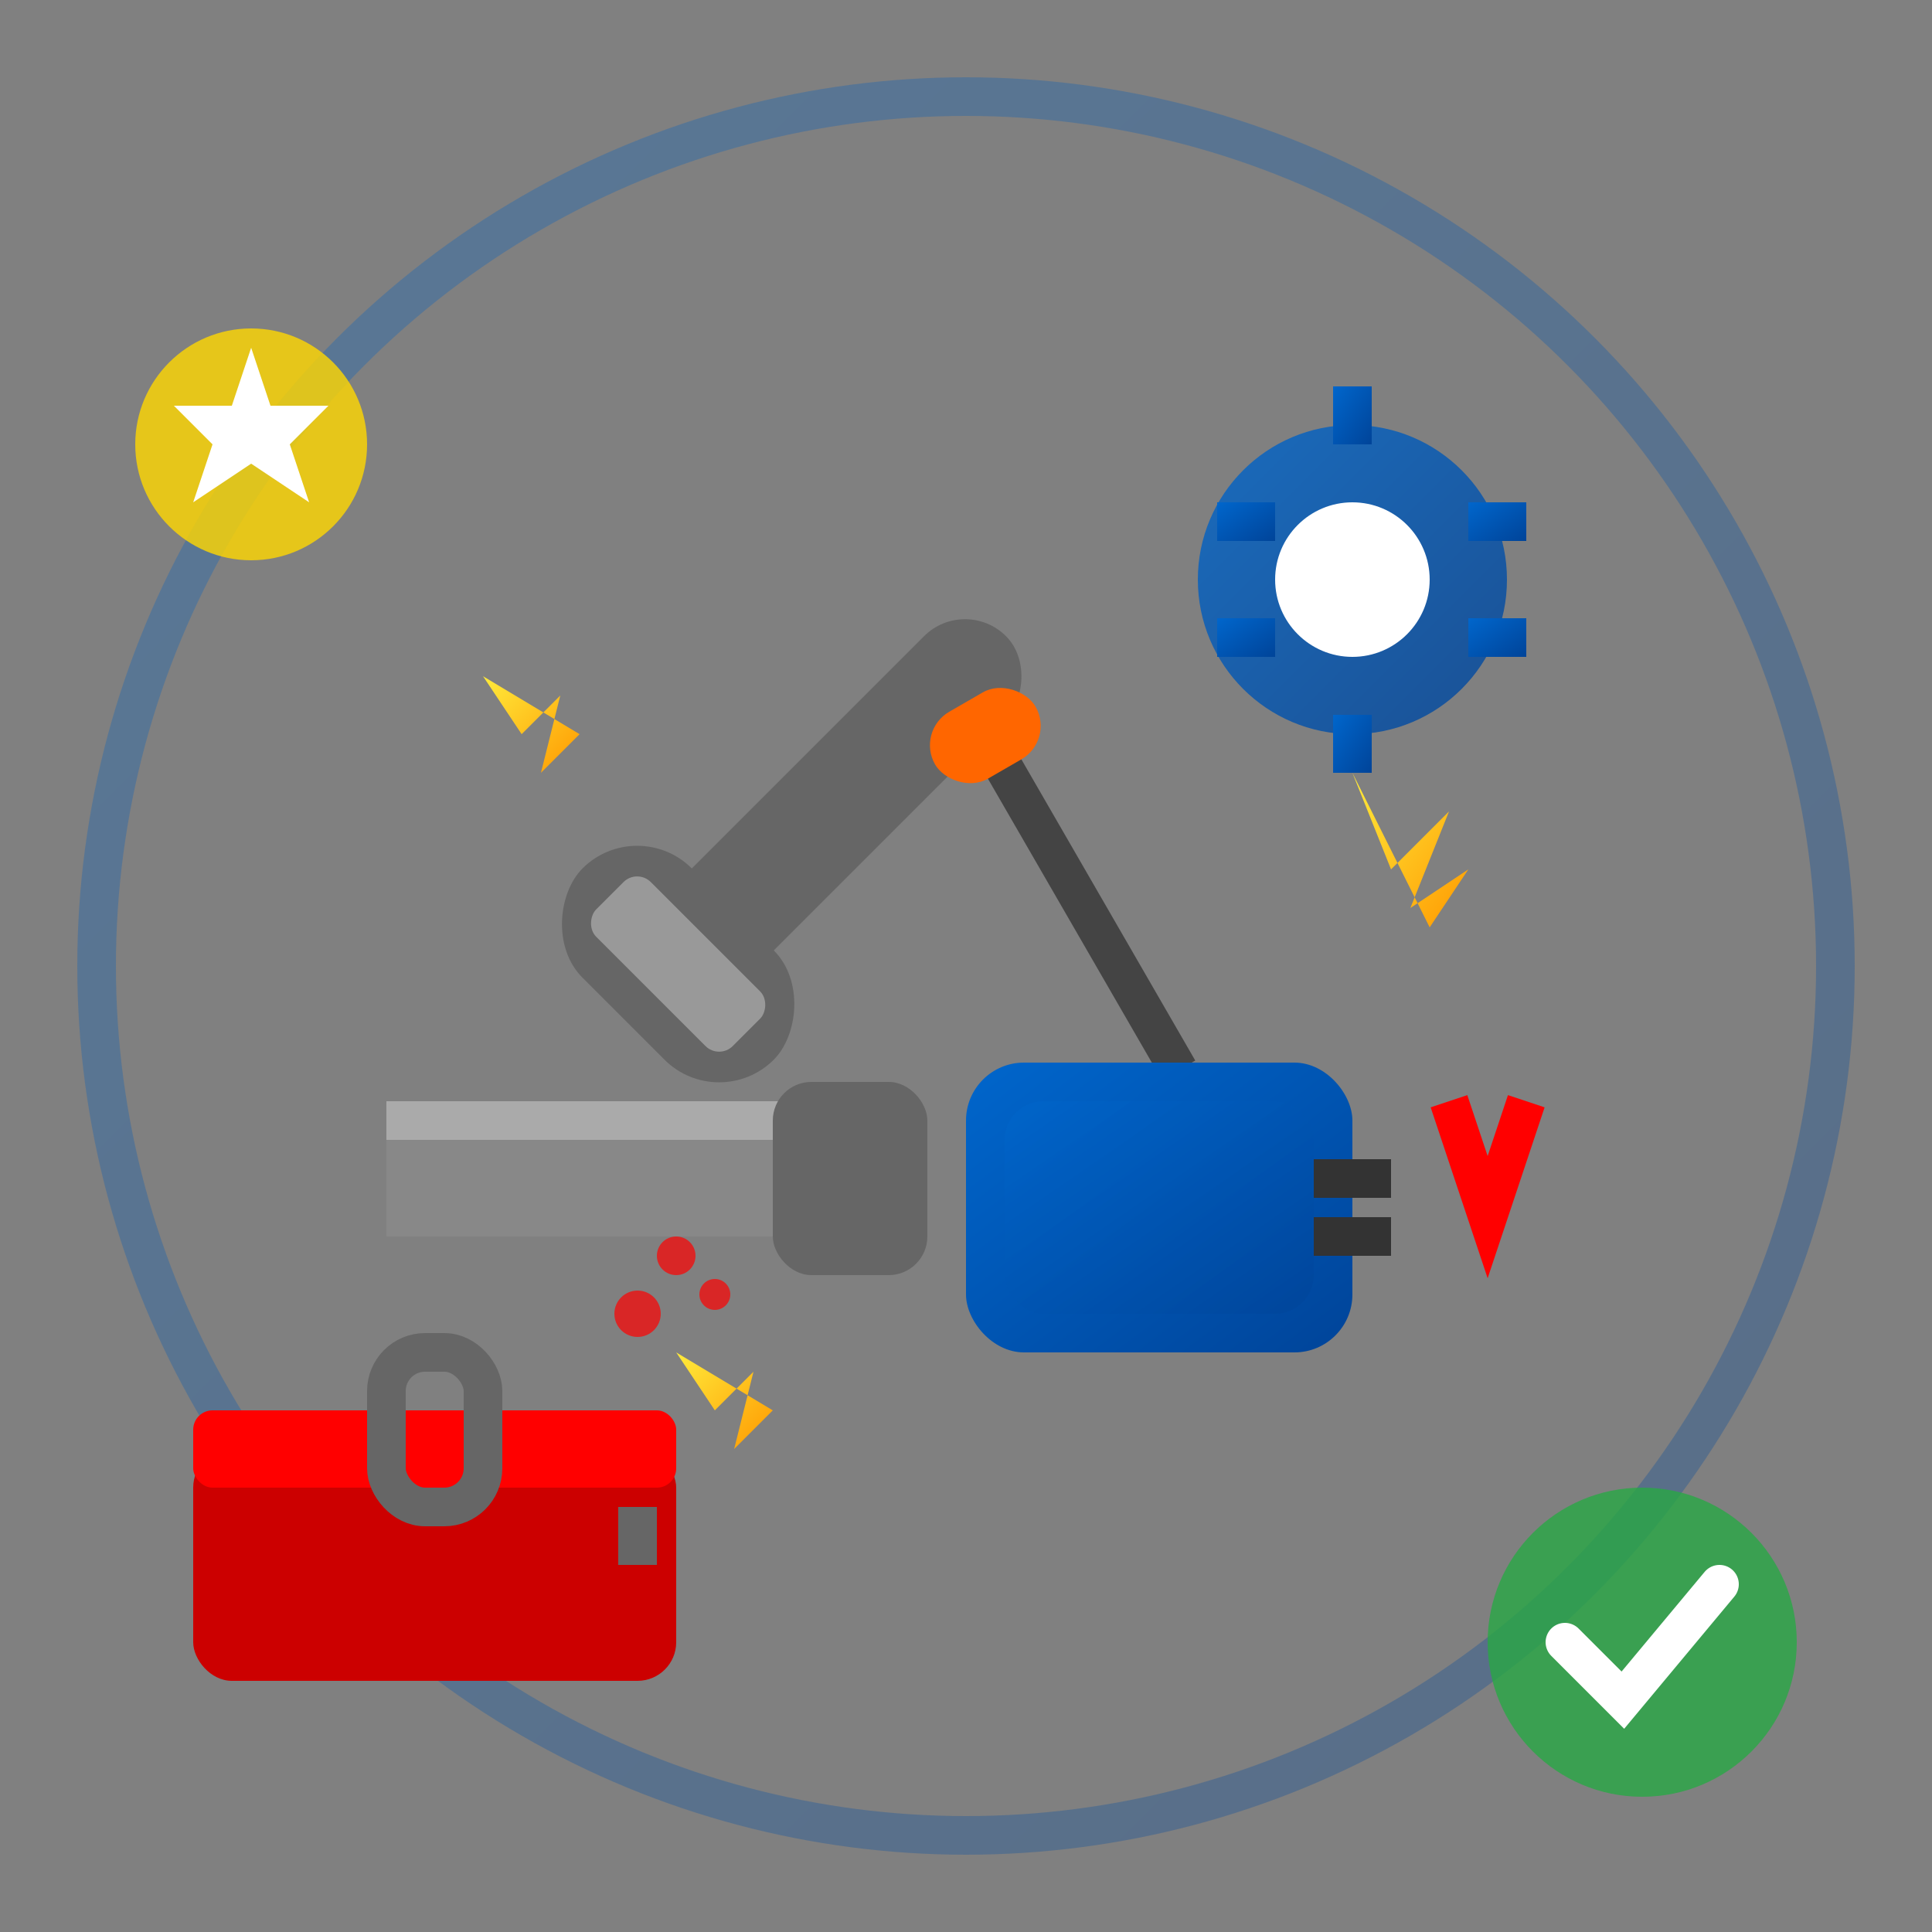 <svg width="100" height="100" viewBox="0 0 100 100" xmlns="http://www.w3.org/2000/svg">
  <rect x="0" y="0" width="100" height="100" fill="#808080" stroke="none"/>
  <defs>
    <linearGradient id="repairGradient" x1="0%" y1="0%" x2="100%" y2="100%">
      <stop offset="0%" style="stop-color:#0066cc;stop-opacity:1" />
      <stop offset="100%" style="stop-color:#004499;stop-opacity:1" />
    </linearGradient>
    <linearGradient id="sparkGradient" x1="0%" y1="0%" x2="100%" y2="100%">
      <stop offset="0%" style="stop-color:#ffeb3b;stop-opacity:1" />
      <stop offset="100%" style="stop-color:#ff9800;stop-opacity:1" />
    </linearGradient>
  </defs>
  
  <!-- Background circle -->
  <circle cx="50" cy="50" r="45" fill="none" stroke="url(#repairGradient)" stroke-width="2" opacity="0.3"/>
  
  <!-- Main wrench -->
  <g transform="translate(30,25) rotate(45 15 15)">
    <rect x="12" y="5" width="6" height="25" rx="3" fill="#666666"/>
    <rect x="8" y="25" width="14" height="8" rx="4" fill="#666666"/>
    <!-- Wrench adjustment mechanism -->
    <rect x="10" y="27" width="10" height="4" rx="1" fill="#999999"/>
  </g>
  
  <!-- Screwdriver -->
  <g transform="translate(45,35) rotate(-30 10 10)">
    <rect x="9" y="2" width="2" height="20" fill="#444444"/>
    <rect x="7" y="0" width="6" height="4" rx="2" fill="#ff6600"/>
    <!-- Tip -->
    <rect x="9.5" y="22" width="1" height="3" fill="#444444"/>
  </g>
  
  <!-- Gear/mechanical component -->
  <g transform="translate(60,20)">
    <circle cx="10" cy="10" r="8" fill="url(#repairGradient)" opacity="0.8"/>
    <circle cx="10" cy="10" r="4" fill="#ffffff"/>
    <!-- Gear teeth -->
    <g fill="url(#repairGradient)">
      <rect x="9" y="0" width="2" height="3"/>
      <rect x="16" y="6" width="3" height="2"/>
      <rect x="16" y="12" width="3" height="2"/>
      <rect x="9" y="17" width="2" height="3"/>
      <rect x="3" y="12" width="3" height="2"/>
      <rect x="3" y="6" width="3" height="2"/>
    </g>
  </g>
  
  <!-- Plumbing pipe section -->
  <g transform="translate(20,50)">
    <rect x="0" y="8" width="25" height="6" fill="#888888"/>
    <rect x="0" y="7" width="25" height="2" fill="#aaaaaa"/>
    <!-- Pipe joint -->
    <rect x="20" y="6" width="8" height="10" rx="2" fill="#666666"/>
    <!-- Leak/problem indicator -->
    <g fill="#ff0000" opacity="0.7">
      <circle cx="15" cy="15" r="1"/>
      <circle cx="17" cy="17" r="0.8"/>
      <circle cx="13" cy="18" r="1.2"/>
    </g>
  </g>
  
  <!-- Electric motor/pump -->
  <g transform="translate(50,55)">
    <rect x="0" y="0" width="20" height="15" rx="3" fill="url(#repairGradient)"/>
    <rect x="2" y="2" width="16" height="11" rx="2" fill="url(#repairGradient)" opacity="0.7"/>
    <!-- Motor connections -->
    <rect x="18" y="5" width="4" height="2" fill="#333333"/>
    <rect x="18" y="8" width="4" height="2" fill="#333333"/>
    <!-- Problem indicator -->
    <path d="M25,2 L27,8 L29,2" stroke="#ff0000" stroke-width="2" fill="none"/>
  </g>
  
  <!-- Repair sparks/activity -->
  <g fill="url(#sparkGradient)">
    <path d="M70,40 L72,45 L75,42 L73,47 L76,45 L74,48"/>
    <path d="M25,35 L27,38 L29,36 L28,40 L30,38"/>
    <path d="M35,70 L37,73 L39,71 L38,75 L40,73"/>
  </g>
  
  <!-- Toolbox -->
  <g transform="translate(10,70)">
    <rect x="0" y="5" width="25" height="12" rx="2" fill="#cc0000"/>
    <rect x="0" y="3" width="25" height="4" rx="1" fill="#ff0000"/>
    <!-- Handle -->
    <rect x="10" y="0" width="5" height="8" rx="2" fill="none" stroke="#666666" stroke-width="2"/>
    <!-- Latch -->
    <rect x="22" y="8" width="2" height="3" fill="#666666"/>
  </g>
  
  <!-- Fixed/completed indicator -->
  <g transform="translate(75,75)">
    <circle cx="10" cy="10" r="8" fill="#28a745" opacity="0.8"/>
    <path d="M6,10 L9,13 L14,7" stroke="#ffffff" stroke-width="2" fill="none" stroke-linecap="round"/>
  </g>
  
  <!-- Quality assurance badge -->
  <g transform="translate(5,15)">
    <circle cx="8" cy="8" r="6" fill="#ffd700" opacity="0.8"/>
    <path d="M8,3 L9,6 L12,6 L10,8 L11,11 L8,9 L5,11 L6,8 L4,6 L7,6 Z" fill="#ffffff"/>
  </g>
</svg>
